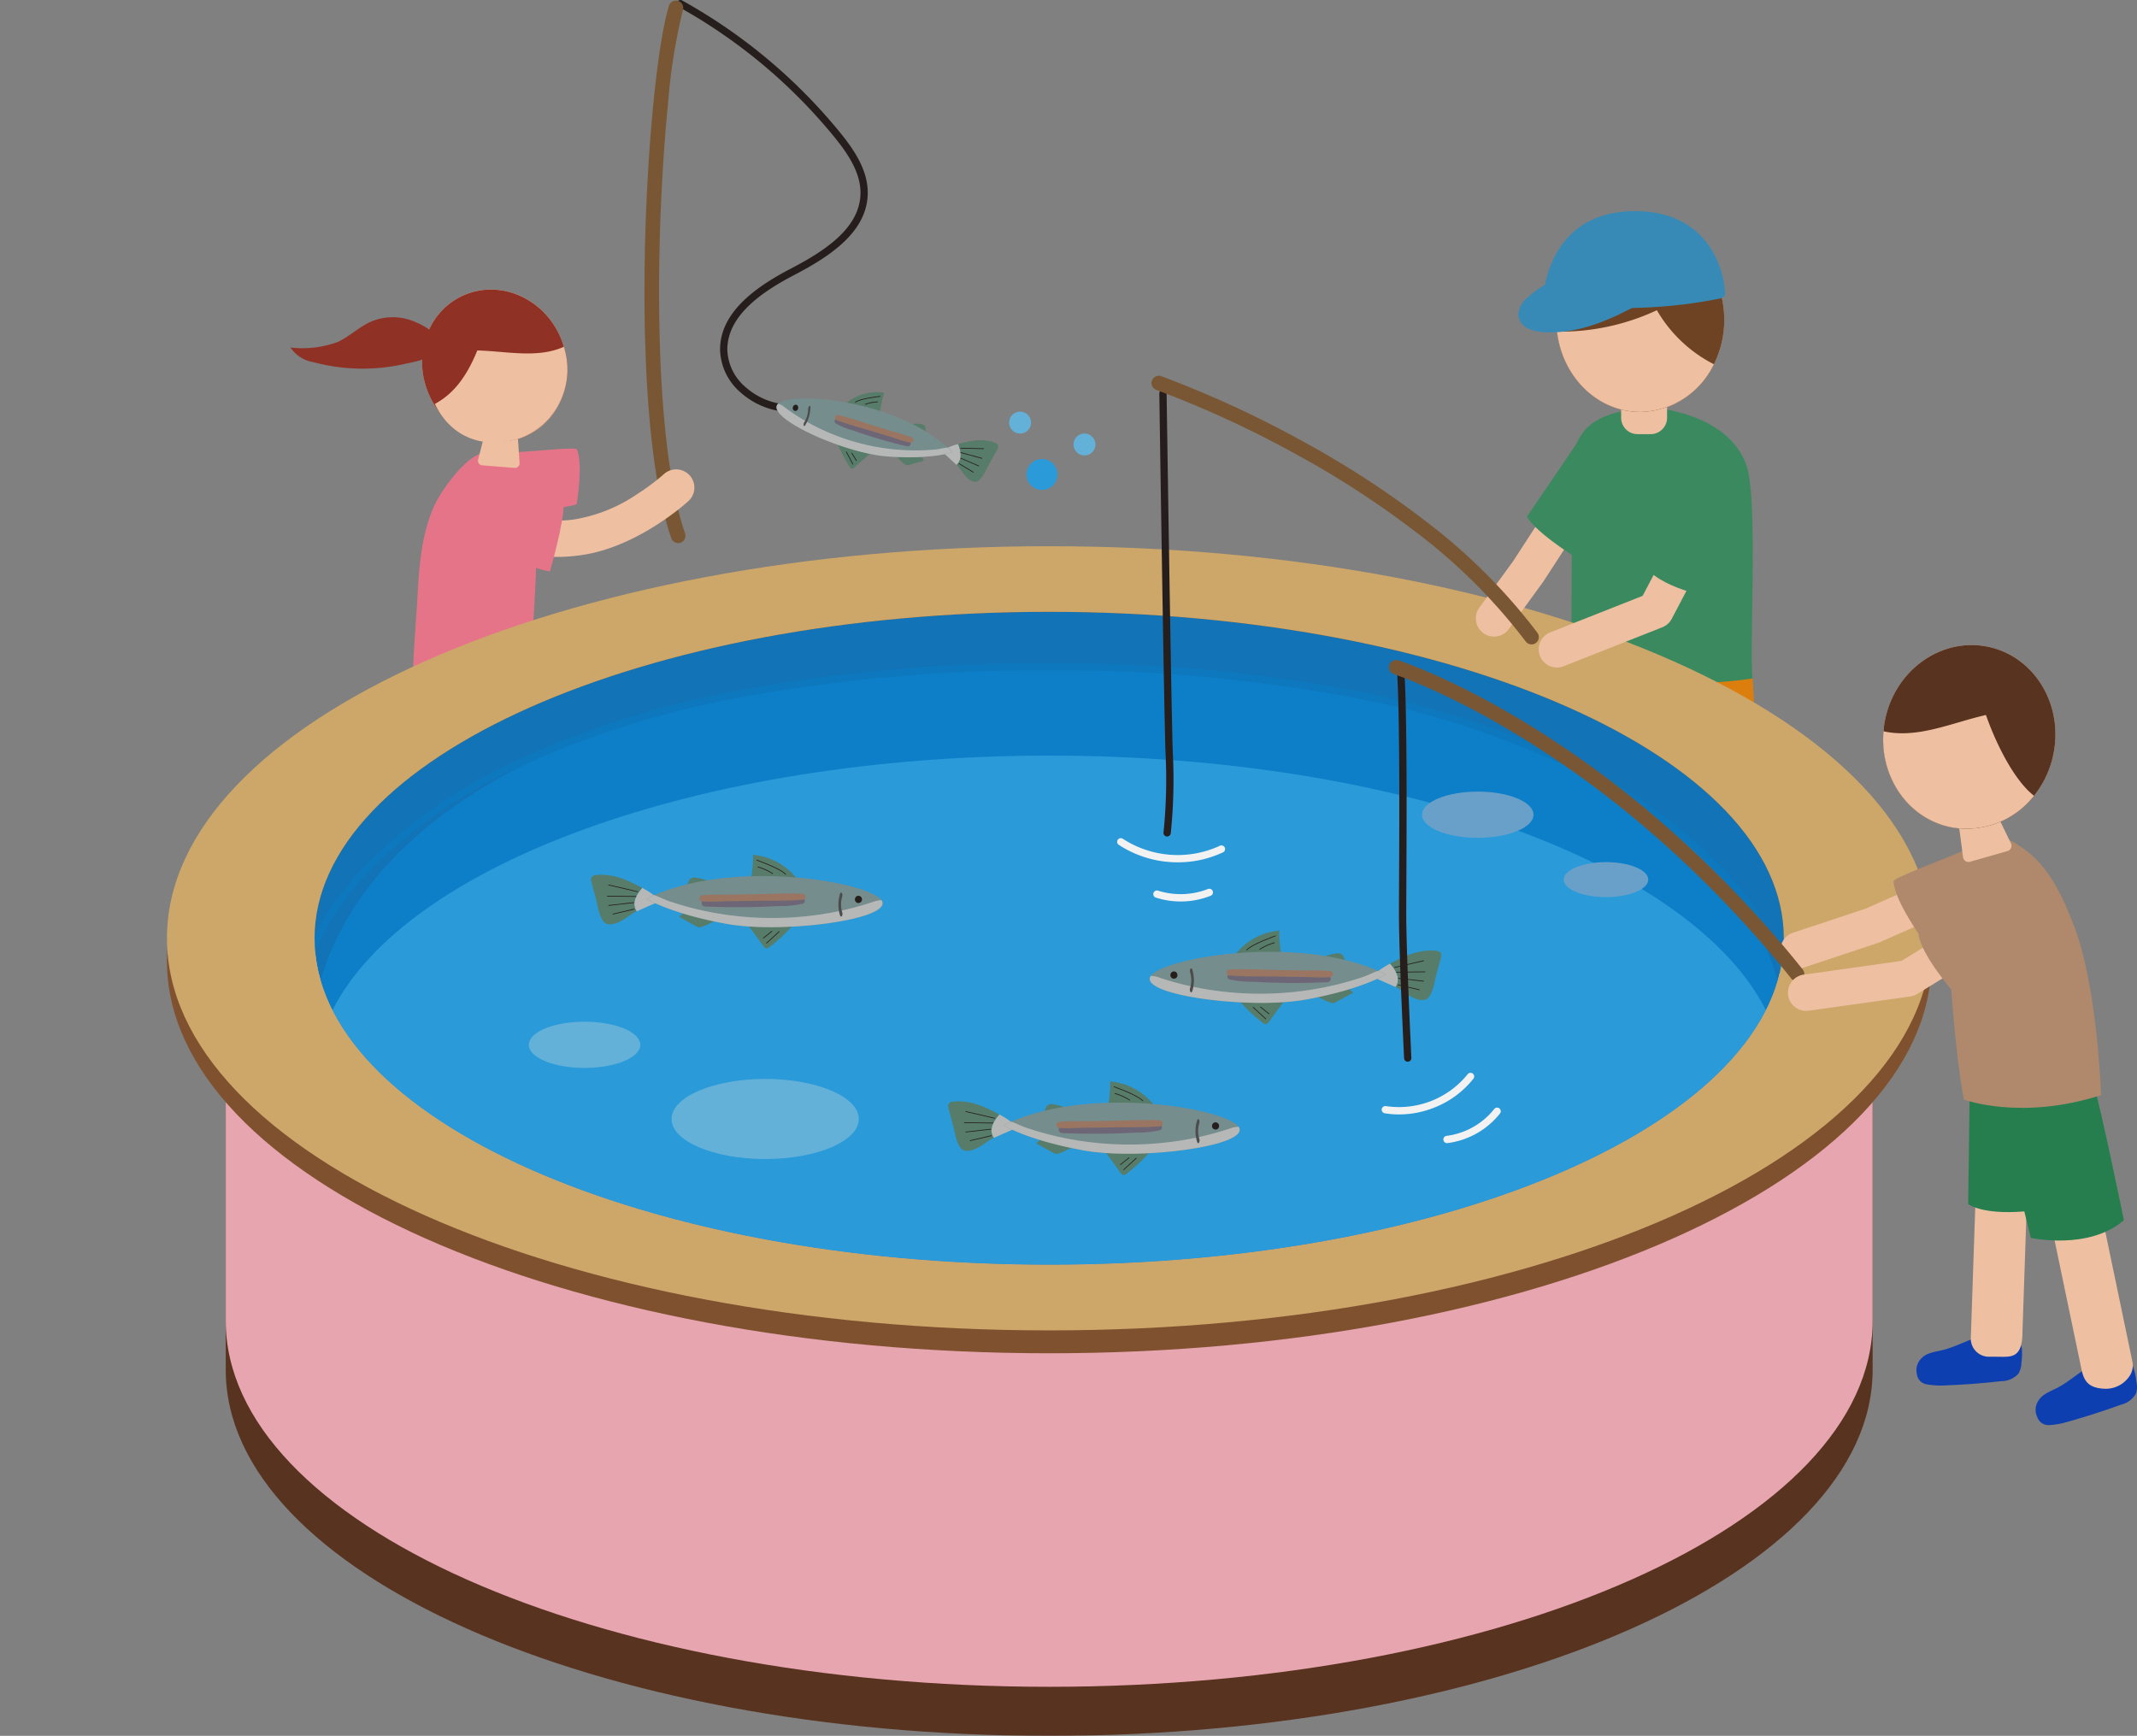 <?xml version="1.0" encoding="UTF-8"?> <svg xmlns="http://www.w3.org/2000/svg" width="293.088" height="238.079" viewBox="0 0 293.088 238.079"><rect x="0" y="0" width="293.088" height="238.079" fill="#808080" stroke="none"/><g transform="translate(22.895 0.5)" opacity="0.896"><path d="M102.661,58.214l-.047,0a10.588,10.588,0,0,1-5.96-2.63,8,8,0,0,1-2.811-5.695c-.15-5.507,5.473-9.089,9.716-11.3,4.636-2.419,9.395-5.523,9.534-10.2.087-2.937-1.786-5.639-3.631-7.9A73.774,73.774,0,0,0,88.148,2.691a.5.5,0,0,1,.484-.875,74.773,74.773,0,0,1,21.6,18.035c1.961,2.4,3.953,5.293,3.856,8.558-.155,5.2-5.178,8.507-10.071,11.06-4,2.09-9.314,5.442-9.179,10.389a7.009,7.009,0,0,0,2.48,4.978,9.567,9.567,0,0,0,5.384,2.378.5.5,0,0,1-.046,1Z" transform="translate(-17.975 -2.254)" fill="#1b1311"></path><path transform="translate(-22.895 13.501)" fill="#fac7a5"></path><path d="M71.951,46.095c-2.394.484-5.726,5.189-6.628,7.193C63.415,57.529,63.2,62.135,62.955,66.7c-.032.6-.733,9.827-.5,9.852a27.311,27.311,0,0,0,16.265-3.073c.028-5,1.746-21.822-.379-25.138-2.264-3.523-4.588-2.609-4.588-2.609l-1.8.364" transform="translate(-28.641 15.547)" fill="#f27389"></path><path d="M71.31,46.1c3.148-.078,9.811-.872,9.9-.46.9,2.056-.031,7.526-.031,7.526-4.659,1.395-9.851-.59-9.851-.59Z" transform="translate(-24.986 15.505)" fill="#f27389"></path><path d="M74.026,43.127l.392,5.745a.63.63,0,0,1-.677.67l-4.45-.351a.629.629,0,0,1-.56-.783l1.478-5.757a.629.629,0,0,1,.7-.465l2.58.362a.628.628,0,0,1,.54.58" transform="translate(-26.053 14.133)" fill="#fac7a5"></path><path d="M64.183,44.361c-2.291-5.358-.1-11.432,4.9-13.566s10.9.48,13.188,5.839.1,11.43-4.9,13.564-10.9-.48-13.188-5.838" transform="translate(-28.283 9.155)" fill="#fac7a5"></path><path d="M64.182,44.36a11.162,11.162,0,0,0,3.111,4.2A9.787,9.787,0,0,0,77.364,50.2a10.087,10.087,0,0,0,5.353-12.285,9.216,9.216,0,0,0-.447-1.282c-2.291-5.358-8.2-7.963-13.195-5.829S61.891,39,64.182,44.36" transform="translate(-28.284 9.157)" fill="#91281a"></path><path d="M64.516,43.456c3,6.1,8.93,5.91,12.337,4.453a10.085,10.085,0,0,0,5.354-12.284c-3.656,1.623-7.822.6-11.866.5-1.329,3.265-3.041,5.836-5.825,7.336" transform="translate(-27.775 11.443)" fill="#fac7a5"></path><path d="M212.154,133.841c-.982.24-2.164.354-2.852,1.094a2.254,2.254,0,0,0-.671,2.135,1.627,1.627,0,0,0,1.228,1.443,10.945,10.945,0,0,0,2.86.159q3.721-.144,7.423-.566a3.24,3.24,0,0,0,2.42-1.024,3.024,3.024,0,0,0,.413-1.471,10.111,10.111,0,0,0,.059-2.075,1.141,1.141,0,0,0-.254-.528c-.133-.221-.269-.843-.5-.948a7.506,7.506,0,0,0-4.829-.134c-1.791.481-3.453,1.464-5.293,1.913" transform="translate(31.363 50.835)" fill="#0038b7"></path><path d="M223.072,138.1c-.9.461-2.021.849-2.518,1.729a2.252,2.252,0,0,0-.155,2.233,1.627,1.627,0,0,0,1.53,1.117,10.988,10.988,0,0,0,2.819-.512q3.584-1.007,7.086-2.279a3.249,3.249,0,0,0,2.116-1.563,3.012,3.012,0,0,0,.058-1.525,10.074,10.074,0,0,0-.426-2.033c-.061-.2-.22-.3-.37-.453-.181-.185-.458-.757-.712-.805a7.51,7.51,0,0,0-4.726,1c-1.63.886-3.017,2.23-4.7,3.094" transform="translate(36.115 51.79)" fill="#0038b7"></path><path d="M229.853,147.345c-2.592-.034-3.1-1.144-3.449-2.807l-6.092-29.2a2.579,2.579,0,0,1,.554-2.255c2.417-2.671,5.9-1.341,6.461,1.35l6.076,29.126a2.6,2.6,0,0,1-.444,2.128,3.906,3.906,0,0,1-3.107,1.654" transform="translate(36.147 42.639)" fill="#fac7a5"></path><path d="M217.437,144.751l-1.21,0a2.493,2.493,0,0,1-2.357-2.443l1.072-31.662c.093-2.746,3.274-4.671,6.152-2.415a2.519,2.519,0,0,1,.915,2.072l-1.051,31.043c0,3.753-1.629,3.408-3.522,3.408" transform="translate(33.527 40.835)" fill="#fac7a5"></path><path d="M213.834,107.853l-.22,16.076c3.3,1.982,10.35.661,10.35.661l1.763-17.619Z" transform="translate(33.422 40.728)" fill="#1c7e48"></path><path d="M229.705,107.294c.882,2.643,4.182,18.705,4.182,18.705-4.845,4.185-12.773,2.423-12.773,2.423L216.268,108.6Z" transform="translate(34.512 40.86)" fill="#1c7e48"></path><path d="M219.321,83.276c3.787,2.078,6.475,3.91,9.652,12.34s3.666,23.092,3.666,23.092c-11,3.543-18.815.611-18.815.611-1.221-5.865-3.176-27.49-1.467-31.889,1.818-4.674,4.766-4.154,4.766-4.154Z" transform="translate(32.631 30.994)" fill="#b58a6b"></path><path d="M200.288,69.409l1.323,24.007c-8.654,1.574-27.536-3.934-27.536-3.934l2.518-25.333Z" transform="translate(17.193 23.151)" fill="#e67e00"></path><path d="M186.235,41.544c-7.258.32-10.673,2.454-11.1,7.684l-.107,26.044c7.045,6.3,24.869,3.415,24.869,3.415-.533-3.095.822-24.5-.853-29.244-2.561-7.258-12.808-7.9-12.808-7.9" transform="translate(17.585 13.872)" fill="#338b5b"></path><path d="M270.055,111.27c0-27.721-50.563-50.194-112.935-50.194S44.186,83.549,44.186,111.27V165.5c0,27.721,50.562,50.194,112.935,50.194S270.055,193.217,270.055,165.5Z" transform="translate(-36.12 21.889)" fill="#542a14"></path><path d="M270.055,106.5c0-27.721-50.563-50.194-112.935-50.194S44.186,78.783,44.186,106.5V160.73c0,27.721,50.562,50.194,112.935,50.194s112.935-22.473,112.935-50.194Z" transform="translate(-36.12 19.933)" fill="#f3a9b4"></path><path d="M159.468,57.239c-66.827,0-121,24.076-121,53.778s54.174,53.779,121,53.779,121-24.078,121-53.779-54.174-53.778-121-53.778m0,98.556c-55.644,0-100.752-20.048-100.752-44.779s45.109-44.779,100.752-44.779S260.22,86.286,260.22,111.017,215.111,155.8,159.468,155.8" transform="translate(-38.466 20.315)" fill="#7f4c26"></path><path d="M254.331,106.18a20.428,20.428,0,0,1-.832,5.755,22.987,22.987,0,0,1-1.622,4.1c-10.1,19.986-50.268,34.909-98.294,34.909s-88.209-14.923-98.308-34.909a22.987,22.987,0,0,1-1.622-4.1,20.428,20.428,0,0,1-.832-5.755C52.82,81.44,97.926,61.4,153.582,61.4S254.331,81.44,254.331,106.18" transform="translate(-32.575 22.022)" fill="#0672bc"></path><path d="M253.256,109.739a22.984,22.984,0,0,1-1.622,4.1c-10.1,19.986-50.268,34.909-98.294,34.909s-88.209-14.923-98.308-34.909a22.985,22.985,0,0,1-1.622-4.1c6.418-21.989,35.739-42.992,99.93-42.992s93.5,21,99.916,42.992" transform="translate(-32.334 24.217)" fill="#007fd0"></path><path d="M255.3,116.358l-.893-.451a7.044,7.044,0,0,0,.837-4.961,40.033,40.033,0,0,0-9.418-15.955,67.328,67.328,0,0,0-19.387-14.01A121.173,121.173,0,0,0,196.2,71.03a214.657,214.657,0,0,0-41.932-3.783A225.021,225.021,0,0,0,112.113,70.9a127.439,127.439,0,0,0-30.72,9.669A68.587,68.587,0,0,0,61.528,94.3a38.308,38.308,0,0,0-9.63,15.824l-.008.028-.011.027c-.648,1.525.242,3.045.956,4.267.17.29.33.564.46.821l-.893.451c-.116-.23-.269-.491-.431-.767-.78-1.334-1.847-3.159-1.025-5.135A39.307,39.307,0,0,1,60.81,93.6,69.574,69.574,0,0,1,80.962,79.668a128.432,128.432,0,0,1,30.962-9.748,226.016,226.016,0,0,1,42.342-3.672,215.654,215.654,0,0,1,42.129,3.8,122.166,122.166,0,0,1,30.488,10.037A68.318,68.318,0,0,1,246.556,94.31a41.018,41.018,0,0,1,9.647,16.362l0,.012A7.992,7.992,0,0,1,255.3,116.358Z" transform="translate(-33.26 24.217)" fill="#0077c4"></path><path d="M251.162,110.3c-10.1,19.986-50.268,34.909-98.294,34.909S64.659,130.287,54.56,110.3c10.1-20,50.268-34.923,98.308-34.923s88.2,14.923,98.294,34.923" transform="translate(-31.861 27.759)" fill="#209de3"></path><path d="M88.945,104.424c0-1.75-3.423-3.171-7.646-3.171s-7.645,1.42-7.645,3.171,3.423,3.171,7.645,3.171,7.646-1.42,7.646-3.171" transform="translate(-24.024 38.38)" fill="#60b7e2"></path><path d="M175.8,82.049c0-1.75-3.423-3.171-7.646-3.171s-7.645,1.42-7.645,3.171,3.423,3.171,7.645,3.171,7.646-1.42,7.646-3.171" transform="translate(11.624 29.196)" fill="#65a4d2"></path><path d="M185.882,88.136c0-1.327-2.6-2.4-5.8-2.4s-5.8,1.078-5.8,2.4,2.6,2.4,5.8,2.4,5.8-1.078,5.8-2.4" transform="translate(17.28 32.009)" fill="#65a4d2"></path><path d="M113.217,112.311c0-3.034-5.749-5.492-12.841-5.492s-12.841,2.458-12.841,5.492,5.749,5.492,12.841,5.492,12.841-2.458,12.841-5.492" transform="translate(-18.326 40.665)" fill="#60b7e2"></path><path d="M159.468,55.015c-66.827,0-121,24.076-121,53.778s54.174,53.779,121,53.779,121-24.078,121-53.779-54.174-53.778-121-53.778m0,98.556c-55.644,0-100.752-20.048-100.752-44.779s45.109-44.779,100.752-44.779S260.22,84.062,260.22,108.793s-45.109,44.779-100.753,44.779" transform="translate(-38.466 19.402)" fill="#d6ab67"></path><path d="M183.924,38.744h-1.807a2.246,2.246,0,0,0-2.245,2.245v3.087a2.246,2.246,0,0,0,2.245,2.245h1.807a2.246,2.246,0,0,0,2.245-2.245V40.989a2.246,2.246,0,0,0-2.245-2.245" transform="translate(19.573 12.723)" fill="#fac7a5"></path><path d="M196.593,36.678c0-6.98-5.155-12.639-11.513-12.639S173.567,29.7,173.567,36.678s5.154,12.639,11.512,12.639,11.513-5.659,11.513-12.639" transform="translate(16.985 6.688)" fill="#fac7a5"></path><path d="M196.6,36.675a13.674,13.674,0,0,1-1.415,6.095,11.444,11.444,0,0,1-10.093,6.539c-5.862,0-10.7-4.8-11.413-11.011a11.035,11.035,0,0,1-.11-1.622c0-6.982,5.164-12.632,11.523-12.632S196.6,29.693,196.6,36.675" transform="translate(16.984 6.689)" fill="#6c3c19"></path><path d="M195.15,39.476a11.441,11.441,0,0,1-10.092,6.539c-5.863,0-10.7-4.8-11.415-11.011a31.287,31.287,0,0,0,13.684-2.937,19.013,19.013,0,0,0,7.822,7.409" transform="translate(17.016 9.983)" fill="#fac7a5"></path><path d="M172.271,34.772a66.543,66.543,0,0,0,24.224-.344c.358-.072.818-.3.752-.715-.2-4.169-2.942-11.434-12.628-11.279-12.2.195-12.348,12.339-12.348,12.339" transform="translate(16.452 6.028)" fill="#308bbc"></path><path d="M171.26,31.55a3.274,3.274,0,0,0-1.391,2.519,2.362,2.362,0,0,0,1.292,1.79,5.317,5.317,0,0,0,2.223.526c5.718.347,11.051-2.63,16-5.525-.552.323-3.962-.965-4.722-1.1q-2.444-.451-4.925-.664a12.309,12.309,0,0,0-4.563.016,11.849,11.849,0,0,0-3.91,2.443" transform="translate(15.465 8.672)" fill="#308bbc"></path><path d="M167.513,69.157a2.5,2.5,0,0,1-2.02-3.97l4.652-6.4,6.1-9.387a2.5,2.5,0,0,1,4.192,2.725L174.3,61.565q-.035.054-.074.107l-4.69,6.454A2.5,2.5,0,0,1,167.513,69.157Z" transform="translate(14.501 17.656)" fill="#fac7a5"></path><path d="M178.444,44.068l-7.729,11.384c1.5,2.667,8.859,6.937,8.859,6.937a65.332,65.332,0,0,1,8-11.313Z" transform="translate(15.814 14.908)" fill="#338b5b"></path><path d="M135.891,100.924a.506.506,0,0,1-.063,0,.5.5,0,0,1-.434-.558,71.1,71.1,0,0,0,.282-10.767c-.193-4.248-.85-48.974-.857-49.425a.5.5,0,1,1,1-.015c.007.451.664,45.161.856,49.394a72.123,72.123,0,0,1-.288,10.937A.5.5,0,0,1,135.891,100.924Z" transform="translate(1.286 13.305)" fill="#1b1311"></path><path d="M186.037,74.994a1,1,0,0,1-.806-.407A77.436,77.436,0,0,0,170.326,59.7a125.885,125.885,0,0,0-16.651-10.819,142.74,142.74,0,0,0-19.091-8.787,1,1,0,1,1,.661-1.888,145.009,145.009,0,0,1,19.392,8.921,127.885,127.885,0,0,1,16.916,10.994A79.421,79.421,0,0,1,186.841,73.4a1,1,0,0,1-.8,1.594Z" transform="translate(1.12 12.89)" fill="#79522b"></path><path d="M173.63,71.8a2.5,2.5,0,0,1-.92-4.826l12.671-5.009,4.446-8.462a2.5,2.5,0,0,1,4.426,2.325l-4.877,9.284a2.5,2.5,0,0,1-1.294,1.162l-13.533,5.35A2.494,2.494,0,0,1,173.63,71.8Z" transform="translate(17.01 19.259)" fill="#fac7a5"></path><path d="M189.63,46.463c-2.241,2.774-7.791,14.3-7.791,14.3,2.561,3.736,9.605,4.7,9.605,4.7l4.91-10.994c-1.066-5.55-6.724-8-6.724-8" transform="translate(20.38 15.891)" fill="#338b5b"></path><path d="M139.048,86.572a14.693,14.693,0,0,1-8.1-2.393.5.5,0,1,1,.553-.833,13.8,13.8,0,0,0,13.262.975.5.5,0,1,1,.426.9A14.447,14.447,0,0,1,139.048,86.572Z" transform="translate(-0.394 31.201)" fill="#fff"></path><path d="M137.985,89.925a11.154,11.154,0,0,1-3.39-.526.5.5,0,1,1,.3-.953,10.33,10.33,0,0,0,6.822-.23.5.5,0,1,1,.367.93A11.177,11.177,0,0,1,137.985,89.925Z" transform="translate(1.052 33.22)" fill="#fff"></path><path d="M158.169,95.6a11.6,11.6,0,0,0-2.625,1.873l.262-.028q1.563.685,3.126,1.374c.553-.853.423-1.863-.763-3.219" transform="translate(9.588 36.061)" fill="#bcbebd"></path><path d="M150.436,95.472a6.284,6.284,0,0,1,2.417-.845.982.982,0,0,1,.884.2,1.028,1.028,0,0,1,.171.32q.161.4.319.81" transform="translate(7.491 35.652)" fill="#527c66"></path><path d="M150.221,99.2l1,.491a5.158,5.158,0,0,0,1.12.443.7.7,0,0,0,.3.017.824.824,0,0,0,.224-.094q1.214-.666,2.43-1.331l-1.14-1.021" transform="translate(7.403 36.922)" fill="#527c66"></path><path d="M164.33,94.626a.848.848,0,0,0-.639-.262c-2.3-.221-4.248.684-6.286,1.764,1.186,1.354,1.316,2.365.763,3.216.88.389,1.456,1.034,2.337,1.422a2.79,2.79,0,0,0,1.584.347c1.048-.192,1.337-2.127,1.583-3.164.21-.89.481-1.732.691-2.621a.876.876,0,0,0-.032-.7" transform="translate(10.352 35.539)" fill="#527c66"></path><path d="M141.691,97.194a8.532,8.532,0,0,1,6.963-4.8,16.29,16.29,0,0,0,.365,3.717" transform="translate(3.902 34.745)" fill="#527c66"></path><path d="M142.337,98.739a21.675,21.675,0,0,0,3.776,3.687.65.65,0,0,0,.485.188.659.659,0,0,0,.367-.3q1.255-1.718,2.508-3.436" transform="translate(4.166 37.348)" fill="#527c66"></path><path d="M166.412,97.562s-3.145,2-10.86,3.427-22.849-.578-21.425-3.145a.3.3,0,0,1,.056-.085h.014c1.749-2.482,19.76-5.642,31.143-.691.367.155.719.324,1.072.494" transform="translate(0.758 35.59)" fill="#748e8e"></path><path d="M155.287,96.821q-3.33.138-6.664.068-1.635-.038-3.267-.126a19.39,19.39,0,0,0-3.389-.154.393.393,0,0,0-.1.767,13.763,13.763,0,0,0,3.233.324q1.7.1,3.4.134,3.4.076,6.8-.072c.6-.025.608-.968,0-.942" transform="translate(3.857 36.456)" fill="#6b6375"></path><path d="M155.679,96.4c-1.154-.126-2.351-.071-3.512-.089l-3.377-.052c-2.286-.037-4.6-.174-6.887-.069a.414.414,0,0,0,0,.827c2.281.175,4.6.11,6.887.147l3.377.052c1.161.018,2.355.113,3.512.023a.419.419,0,0,0,0-.838" transform="translate(3.825 36.285)" fill="#9d745f"></path><path d="M166.412,96.8s-3.145,2-10.86,3.427-22.849-.578-21.425-3.145a.3.3,0,0,1,.056-.085h.014a4.115,4.115,0,0,1,1.283.282,42.588,42.588,0,0,0,7.5,1.735,44.86,44.86,0,0,0,13.667-.2,42.843,42.843,0,0,0,6.615-1.664c.649-.212,1.368-.592,2.073-.846.367.155.719.324,1.072.494" transform="translate(0.758 36.35)" fill="#bcbebd"></path><path d="M136.993,96.818a.313.313,0,0,0,0-.037.347.347,0,0,0-.056-.176c-.024-.032-.049-.063-.073-.1a.471.471,0,0,0-.21-.121h0l-.125-.017a.391.391,0,0,0-.128.017c-.015.006-.1.042-.117.049-.032.025-.065.049-.1.075h0l-.076.1v.006a.508.508,0,0,0-.068.248.561.561,0,0,0,.017.135.483.483,0,0,0,.126.217.489.489,0,0,0,.477.126.471.471,0,0,0,.212-.123l.076-.1a.483.483,0,0,0,.065-.241.314.314,0,0,0-.014-.063" transform="translate(1.581 36.375)" fill="#1b1311"></path><path d="M138.274,96.238c-.055-.161-.158-.233-.245-.13a.616.616,0,0,0-.063.5,3.666,3.666,0,0,1-.008,2.192.629.629,0,0,0,.065.508c.09.109.195.034.251-.133a5.086,5.086,0,0,0,0-2.935" transform="translate(2.359 36.249)" fill="#474646"></path><path d="M.011.988l-.023-.1L4.044-.049l.023.1Z" transform="translate(168.336 131.262)" fill="#1b1311"></path><path d="M0,.1V0L4.005-.05v.1Z" transform="translate(168.584 132.794)" fill="#1b1311"></path><path d="M3.505.445-.006.05l.011-.1L3.516.345Z" transform="translate(168.879 133.684)" fill="#1b1311"></path><path d="M2.956.741-.011.049l.023-.1L2.979.644Z" transform="translate(168.831 134.574)" fill="#1b1311"></path><path d="M143.481,94.908l-.078-.063c.645-.793,3.89-1.944,4.028-1.993l.033.094C147.431,92.958,144.108,94.137,143.481,94.908Z" transform="translate(4.621 34.951)" fill="#1b1311"></path><path d="M144.735,94.544l-.062-.079a7.548,7.548,0,0,1,2.093-.948l.027.1A7.613,7.613,0,0,0,144.735,94.544Z" transform="translate(5.139 35.225)" fill="#1b1311"></path><path d="M1.746,1.669-.034.037.034-.037,1.814,1.6Z" transform="translate(148.952 137.64)" fill="#1b1311"></path><path d="M1.2,1.028-.031.039.031-.039,1.267.95Z" transform="translate(149.941 137.59)" fill="#1b1311"></path><path d="M116.1,45.077a9.07,9.07,0,0,0-2.394,1.023l.2.031,1.98,1.819c.614-.6.762-1.48.212-2.873" transform="translate(-7.584 15.323)" fill="#bcbebd"></path><path d="M110.344,43.346a4.474,4.474,0,0,1,1.992-.2.7.7,0,0,1,.608.353.958.958,0,0,1,.048.306c.014.25.027.5.041.749" transform="translate(-8.964 14.515)" fill="#527c66"></path><path d="M109.33,46.339q.311.313.623.625a3.646,3.646,0,0,0,.721.611.483.483,0,0,0,.219.079.626.626,0,0,0,.189-.032q1.058-.3,2.118-.606l-.6-1.1" transform="translate(-9.382 15.666)" fill="#527c66"></path><path d="M120.951,45.434a.613.613,0,0,0-.409-.358c-1.646-.673-3.308-.324-5.075.154.55,1.394.4,2.272-.213,2.873.559.513.828,1.179,1.386,1.691a1.935,1.935,0,0,0,1.087.629c.821.059,1.5-1.509,1.934-2.331.371-.7.774-1.355,1.144-2.061a.856.856,0,0,0,.145-.6" transform="translate(-6.949 15.169)" fill="#527c66"></path><path d="M103.737,42.688a6.641,6.641,0,0,1,6.308-2.567,16.218,16.218,0,0,0-.626,3.209" transform="translate(-11.677 13.246)" fill="#527c66"></path><path d="M103.5,44.525a17.931,17.931,0,0,0,1.9,3.906c.079.121.176.252.315.261a.527.527,0,0,0,.344-.178l2.683-2.362" transform="translate(-11.773 15.096)" fill="#527c66"></path><path d="M121.863,48.023s-2.81,1.021-8.859.585S96.245,43.28,97.918,41.419a.279.279,0,0,1,.062-.059l.01,0c1.893-1.719,15.976-.564,23.2,6.017.234.209.454.426.674.643" transform="translate(-14.137 13.505)" fill="#748e8e"></path><path d="M113.582,45.62q-2.5-.59-4.945-1.355-1.2-.377-2.385-.8a13.147,13.147,0,0,0-2.47-.849.355.355,0,0,0-.262.626,9.412,9.412,0,0,0,2.312.958q1.233.438,2.48.831,2.494.785,5.044,1.381c.453.106.683-.687.227-.794" transform="translate(-11.822 14.312)" fill="#6b6375"></path><path d="M113.973,45.349a25.637,25.637,0,0,0-2.576-.818l-2.485-.76c-1.681-.515-3.362-1.121-5.076-1.518-.4-.093-.581.55-.2.7,1.645.632,3.377,1.069,5.059,1.584l2.484.759a25.359,25.359,0,0,0,2.592.763.372.372,0,0,0,.2-.705" transform="translate(-11.804 14.16)" fill="#9d745f"></path><path d="M121.863,47.816s-2.81,1.021-8.859.585-16.759-5.329-15.086-7.189a.279.279,0,0,1,.062-.059l.01,0a2.858,2.858,0,0,1,.882.511A29.46,29.46,0,0,0,104,44.717a30.351,30.351,0,0,0,10.155,2.729,29.621,29.621,0,0,0,5.293,0c.532-.041,1.155-.209,1.738-.274.234.209.454.426.674.643" transform="translate(-14.137 13.712)" fill="#bcbebd"></path><path d="M100.057,41.748c0-.011.008-.02.008-.031a.326.326,0,0,0,0-.161c-.011-.031-.021-.063-.031-.1a.355.355,0,0,0-.126-.147h0l-.089-.041a.236.236,0,0,0-.1-.013c-.013,0-.086.014-.1.017q-.044.019-.089.042h0c-.013.008-.069.055-.08.066l0,0a.476.476,0,0,0-.11.195.571.571,0,0,0-.021.118.453.453,0,0,0,.041.209.349.349,0,0,0,.323.207.367.367,0,0,0,.186-.059l.079-.066a.475.475,0,0,0,.107-.189.391.391,0,0,0,0-.056" transform="translate(-13.491 13.755)" fill="#1b1311"></path><path d="M101.316,41.547c0-.148-.059-.231-.15-.162a.61.61,0,0,0-.168.406,3.625,3.625,0,0,1-.535,1.843.617.617,0,0,0-.075.443c.041.11.137.069.217-.059a5.054,5.054,0,0,0,.709-2.471" transform="translate(-13.056 13.797)" fill="#474646"></path><path d="M3.225.118,0,.05l0-.1L3.227.018Z" transform="translate(108.818 60.973)" fill="#1b1311"></path><path d="M2.962.855-.013.048l.026-.1L2.988.759Z" transform="translate(108.845 61.567)" fill="#1b1311"></path><path d="M2.481,1.124-.02.046.02-.046l2.5,1.078Z" transform="translate(108.861 62.338)" fill="#1b1311"></path><path d="M2,1.255-.026.043.026-.043,2.052,1.169Z" transform="translate(108.61 63.077)" fill="#1b1311"></path><path d="M105.424,41.3l-.062-.078c.669-.533,3.352-.817,3.466-.829l.01.1C108.811,40.494,106.071,40.783,105.424,41.3Z" transform="translate(-10.997 13.42)" fill="#1b1311"></path><path d="M106.365,41.376l-.044-.09a5.492,5.492,0,0,1,1.783-.356l0,.1A5.508,5.508,0,0,0,106.365,41.376Z" transform="translate(-10.607 13.641)" fill="#1b1311"></path><path d="M.878,1.775-.044.023.044-.023.967,1.728Z" transform="translate(93.169 61.448)" fill="#1b1311"></path><path d="M.633,1.121-.043.026.043-.026.718,1.068Z" transform="translate(93.912 61.616)" fill="#1b1311"></path><path d="M197.141,99.317a2.5,2.5,0,0,1-.788-4.873l10.02-3.332,11.919-5.276a2.5,2.5,0,0,1,2.024,4.572l-12.028,5.324q-.109.048-.223.086l-10.134,3.37A2.5,2.5,0,0,1,197.141,99.317Z" transform="translate(26.66 32.99)" fill="#fac7a5"></path><path d="M84.995,88.24a11.6,11.6,0,0,1,2.625,1.873l-.262-.028q-1.563.685-3.126,1.374c-.553-.853-.423-1.863.763-3.219" transform="translate(-19.811 33.039)" fill="#bcbebd"></path><path d="M92.753,88.108a6.285,6.285,0,0,0-2.418-.845.982.982,0,0,0-.884.2,1.029,1.029,0,0,0-.171.32q-.161.4-.319.81" transform="translate(-17.741 32.629)" fill="#527c66"></path><path d="M93.343,91.832l-1,.491a5.158,5.158,0,0,1-1.12.443.7.7,0,0,1-.3.017.825.825,0,0,1-.224-.095q-1.214-.666-2.43-1.331l1.14-1.021" transform="translate(-18.027 33.899)" fill="#527c66"></path><path d="M79.8,87.263A.844.844,0,0,1,80.436,87c2.3-.221,4.248.684,6.286,1.764-1.186,1.354-1.316,2.365-.763,3.217-.88.388-1.456,1.034-2.337,1.42a2.779,2.779,0,0,1-1.584.347c-1.048-.192-1.337-2.127-1.583-3.164-.21-.89-.481-1.732-.691-2.621a.873.873,0,0,1,.032-.7" transform="translate(-21.541 32.515)" fill="#527c66"></path><path d="M102.528,89.83a8.532,8.532,0,0,0-6.963-4.8,16.291,16.291,0,0,1-.365,3.717" transform="translate(-15.182 31.722)" fill="#527c66"></path><path d="M101.825,91.375a21.675,21.675,0,0,1-3.776,3.687.651.651,0,0,1-.485.188.659.659,0,0,1-.367-.3L94.69,91.51" transform="translate(-15.389 34.326)" fill="#527c66"></path><path d="M85.1,90.2s3.145,2,10.86,3.427,22.849-.578,21.425-3.145a.3.3,0,0,0-.056-.085h-.014c-1.749-2.482-19.76-5.642-31.143-.691-.367.155-.719.324-1.072.494" transform="translate(-19.328 32.567)" fill="#748e8e"></path><path d="M90.919,89.457q3.33.137,6.664.068,1.635-.038,3.267-.126a19.386,19.386,0,0,1,3.389-.154.393.393,0,0,1,.1.767,13.762,13.762,0,0,1-3.233.324q-1.7.1-3.4.134-3.4.076-6.8-.072c-.6-.025-.608-.968,0-.942" transform="translate(-17.125 33.434)" fill="#6b6375"></path><path d="M90.649,89.033c1.154-.126,2.351-.071,3.512-.089l3.377-.051c2.286-.037,4.6-.175,6.887-.069a.413.413,0,0,1,0,.825c-2.281.175-4.6.111-6.887.148l-3.377.051c-1.161.018-2.355.114-3.512.024a.42.42,0,0,1,0-.839" transform="translate(-17.214 33.263)" fill="#9d745f"></path><path d="M85.1,89.438s3.145,2,10.86,3.427,22.849-.578,21.425-3.145a.3.3,0,0,0-.056-.085h-.014a4.115,4.115,0,0,0-1.283.282,42.589,42.589,0,0,1-7.5,1.735,44.859,44.859,0,0,1-13.667-.2,42.844,42.844,0,0,1-6.615-1.664c-.649-.212-1.368-.592-2.073-.846-.367.155-.719.324-1.072.494" transform="translate(-19.328 33.328)" fill="#bcbebd"></path><path d="M105.362,89.516a.488.488,0,0,0,.065.243c.025.031.051.063.075.1a.488.488,0,0,0,.815-.219.564.564,0,0,0,.017-.137.5.5,0,0,0-.068-.247v-.006c-.011-.016-.065-.085-.078-.1h0c-.031-.025-.063-.051-.1-.075-.014-.007-.1-.045-.117-.049a.33.33,0,0,0-.128-.017l-.126.017h0a.486.486,0,0,0-.21.121c-.024.032-.049.065-.073.1a.352.352,0,0,0-.056.176.324.324,0,0,0,0,.037.342.342,0,0,0-.014.063" transform="translate(-11.009 33.353)" fill="#1b1311"></path><path d="M103.975,88.874c.055-.162.158-.234.245-.131a.616.616,0,0,1,.063.5,3.665,3.665,0,0,0,.008,2.192.628.628,0,0,1-.065.508c-.09.109-.195.034-.251-.133a5.082,5.082,0,0,1,0-2.934" transform="translate(-11.667 33.226)" fill="#474646"></path><path d="M4.044.988-.011.049l.023-.1L4.066.891Z" transform="translate(60.548 120.875)" fill="#1b1311"></path><path d="M4.005.1,0,.05v-.1L4.006,0Z" transform="translate(60.351 122.408)" fill="#1b1311"></path><path d="M.006.445l-.011-.1L3.505-.05l.011.1Z" transform="translate(60.549 123.297)" fill="#1b1311"></path><path d="M.011.741l-.023-.1L2.956-.049l.023.1Z" transform="translate(61.142 124.187)" fill="#1b1311"></path><path d="M99.771,87.544c-.627-.771-3.95-1.95-3.983-1.962l.033-.094c.138.049,3.383,1.2,4.028,1.993Z" transform="translate(-14.933 31.928)" fill="#1b1311"></path><path d="M97.955,87.178a7.591,7.591,0,0,0-2.059-.929l.027-.1a7.527,7.527,0,0,1,2.093.947Z" transform="translate(-14.89 32.202)" fill="#1b1311"></path><path d="M.034,1.669-.034,1.6,1.746-.037l.068.074Z" transform="translate(82.208 127.253)" fill="#1b1311"></path><path d="M.031,1.028-.031.95,1.2-.039l.062.078Z" transform="translate(81.763 127.204)" fill="#1b1311"></path><path d="M119.721,110.271a11.6,11.6,0,0,1,2.625,1.873l-.262-.028q-1.563.686-3.126,1.374c-.553-.853-.423-1.863.763-3.219" transform="translate(-5.559 42.081)" fill="#bcbebd"></path><path d="M127.479,110.139a6.283,6.283,0,0,0-2.419-.845.979.979,0,0,0-.883.2,1.032,1.032,0,0,0-.172.32c-.106.269-.213.539-.317.81" transform="translate(-3.488 41.672)" fill="#527c66"></path><path d="M128.068,113.863l-1,.491a5.131,5.131,0,0,1-1.12.443.7.7,0,0,1-.3.017.825.825,0,0,1-.224-.094q-1.214-.666-2.43-1.331l1.14-1.021" transform="translate(-3.773 42.942)" fill="#527c66"></path><path d="M114.523,109.294a.844.844,0,0,1,.639-.264c2.3-.221,4.248.684,6.286,1.764-1.186,1.354-1.316,2.365-.763,3.217-.88.388-1.456,1.034-2.337,1.42a2.78,2.78,0,0,1-1.584.347c-1.048-.192-1.337-2.127-1.583-3.164-.21-.89-.481-1.732-.691-2.621a.873.873,0,0,1,.032-.7" transform="translate(-7.286 41.558)" fill="#527c66"></path><path d="M137.253,111.861a8.532,8.532,0,0,0-6.963-4.8,16.29,16.29,0,0,1-.365,3.716" transform="translate(-0.928 40.765)" fill="#527c66"></path><path d="M136.551,113.406a21.676,21.676,0,0,1-3.776,3.687.65.65,0,0,1-.485.188.659.659,0,0,1-.367-.3q-1.255-1.718-2.508-3.436" transform="translate(-1.136 43.368)" fill="#527c66"></path><path d="M119.822,112.229s3.145,2,10.86,3.427,22.849-.578,21.425-3.145a.3.3,0,0,0-.056-.085h-.014c-1.749-2.482-19.76-5.642-31.143-.691-.367.155-.719.324-1.072.494" transform="translate(-5.075 41.61)" fill="#748e8e"></path><path d="M125.645,111.487q3.33.137,6.664.068,1.635-.036,3.267-.126a19.528,19.528,0,0,1,3.389-.154.393.393,0,0,1,.1.767,13.763,13.763,0,0,1-3.233.326q-1.7.093-3.4.134-3.4.074-6.8-.072c-.6-.025-.608-.968,0-.944" transform="translate(-2.871 42.476)" fill="#6b6375"></path><path d="M125.375,111.064c1.154-.126,2.351-.071,3.512-.089l3.377-.052c2.286-.037,4.6-.174,6.887-.069a.414.414,0,0,1,0,.827c-2.281.175-4.6.11-6.887.147l-3.377.052c-1.161.018-2.355.113-3.512.023a.419.419,0,0,1,0-.838" transform="translate(-2.96 42.305)" fill="#9d745f"></path><path d="M119.822,111.469s3.145,2,10.86,3.427,22.849-.578,21.425-3.145a.3.3,0,0,0-.056-.085h-.014a4.115,4.115,0,0,0-1.283.282,42.591,42.591,0,0,1-7.5,1.735,44.861,44.861,0,0,1-13.667-.2,42.839,42.839,0,0,1-6.615-1.664c-.649-.212-1.368-.592-2.073-.846-.367.155-.719.324-1.072.494" transform="translate(-5.075 42.37)" fill="#bcbebd"></path><path d="M140.088,111.547a.488.488,0,0,0,.065.243c.025.031.051.063.075.1a.488.488,0,0,0,.815-.219.561.561,0,0,0,.017-.137.5.5,0,0,0-.068-.247v-.006c-.011-.016-.065-.085-.078-.1h0c-.031-.025-.063-.051-.1-.075-.014-.007-.1-.045-.117-.049a.329.329,0,0,0-.128-.017l-.126.017h0a.485.485,0,0,0-.21.121c-.024.032-.049.065-.073.1a.352.352,0,0,0-.056.176.309.309,0,0,0,0,.037.342.342,0,0,0-.014.063" transform="translate(3.244 42.395)" fill="#1b1311"></path><path d="M138.7,110.905c.055-.162.158-.234.245-.131a.616.616,0,0,1,.063.5,3.665,3.665,0,0,0,.008,2.192.629.629,0,0,1-.065.508c-.09.109-.195.034-.251-.133a5.081,5.081,0,0,1,0-2.934" transform="translate(2.585 42.268)" fill="#474646"></path><path d="M4.044.988-.011.049l.023-.1L4.066.891Z" transform="translate(109.528 151.948)" fill="#1b1311"></path><path d="M4.005.1,0,.05v-.1L4.006,0Z" transform="translate(109.33 153.481)" fill="#1b1311"></path><path d="M.006.445l-.011-.1L3.505-.05l.011.1Z" transform="translate(109.529 154.371)" fill="#1b1311"></path><path d="M.011.741l-.023-.1L2.956-.049l.023.1Z" transform="translate(110.121 155.261)" fill="#1b1311"></path><path d="M134.5,109.575c-.627-.771-3.95-1.95-3.983-1.962l.033-.094c.138.049,3.383,1.2,4.028,1.993Z" transform="translate(-0.679 40.971)" fill="#1b1311"></path><path d="M132.681,109.209a7.637,7.637,0,0,0-2.059-.929l.027-.1a7.573,7.573,0,0,1,2.093.947Z" transform="translate(-0.635 41.244)" fill="#1b1311"></path><path d="M.034,1.669-.034,1.6,1.746-.037l.068.074Z" transform="translate(131.186 158.327)" fill="#1b1311"></path><path d="M.031,1.028-.031.95,1.2-.039l.062.078Z" transform="translate(130.742 158.277)" fill="#1b1311"></path><path d="M217.232,84.224c-3.42,1.588-11,4.276-10.875,4.764.123,2.688,4.033,8.065,4.033,8.065,5.742-.977,10.262-5.865,10.262-5.865Z" transform="translate(30.444 31.39)" fill="#b58a6b"></path><path d="M212.48,80.959l.906,6.838a.751.751,0,0,0,.952.625l5.142-1.468a.753.753,0,0,0,.471-1.052l-3.1-6.408a.752.752,0,0,0-.928-.382l-2.944,1.04a.754.754,0,0,0-.5.808" transform="translate(32.954 29.274)" fill="#fac7a5"></path><path d="M159.4,120.71a.5.5,0,0,1-.5-.475c-.007-.144-.706-14.423-.706-19.782,0-1.008.007-2.5.017-4.391.039-7.93.111-22.691-.271-28.8a.5.5,0,0,1,1-.062c.384,6.143.312,20.926.273,28.868-.009,1.889-.017,3.38-.017,4.386,0,5.335.7,19.59.7,19.733a.5.5,0,0,1-.475.524Z" transform="translate(10.775 24.415)" fill="#1b1311"></path><path d="M228.694,79.623c1.416-6.835-2.6-13.446-8.97-14.765s-12.683,3.152-14.1,9.987,2.6,13.446,8.97,14.765,12.681-3.152,14.1-9.987" transform="translate(30.027 23.347)" fill="#fac7a5"></path><path d="M228.692,79.621a13.432,13.432,0,0,1-2.653,5.674A11.726,11.726,0,0,1,214.6,89.6c-5.873-1.217-9.746-6.918-9.2-13.151a10.891,10.891,0,0,1,.22-1.611c1.416-6.836,7.733-11.3,14.106-9.979,6.355,1.316,10.382,7.921,8.966,14.758" transform="translate(30.03 23.349)" fill="#542a14"></path><path d="M226.039,82.506A11.725,11.725,0,0,1,214.6,86.815c-5.873-1.217-9.745-6.918-9.2-13.151,4.676,1.038,9.323-1.159,14.048-2.238,1.23,3.55,3.735,8.867,6.591,11.08" transform="translate(30.03 26.137)" fill="#fac7a5"></path><path d="M212.992,109.873a1,1,0,0,1-.782-.375,151.965,151.965,0,0,0-19.544-20.3,136.589,136.589,0,0,0-17.53-12.829A109.683,109.683,0,0,0,162.5,69.659c-3.041-1.35-4.837-1.93-4.855-1.936a1,1,0,0,1,.609-1.9c.3.1,7.409,2.4,17.859,8.8a138.533,138.533,0,0,1,17.815,13.024,153.955,153.955,0,0,1,19.844,20.6,1,1,0,0,1-.78,1.625Z" transform="translate(10.575 24.226)" fill="#79522b"></path><path d="M197.865,103.491a2.5,2.5,0,0,1-.344-4.976l13.411-1.882L221.6,90.064a2.5,2.5,0,1,1,2.62,4.258l-11.119,6.842a2.5,2.5,0,0,1-.963.347l-13.928,1.955A2.522,2.522,0,0,1,197.865,103.491Z" transform="translate(26.96 34.661)" fill="#fac7a5"></path><path d="M221.978,87.516c-2.932,1.955-13.195,7.453-13.195,7.453.488,2.932,4.764,7.82,4.764,7.82,3.91-1.465,10.629-7.086,11.363-8.43" transform="translate(31.44 32.742)" fill="#b58a6b"></path><path d="M158.827,111.788a12.229,12.229,0,0,1-1.96-.157.5.5,0,1,1,.16-.987,12.093,12.093,0,0,0,11.205-4.374.5.5,0,1,1,.787.617,12.824,12.824,0,0,1-5.443,3.993A13.078,13.078,0,0,1,158.827,111.788Z" transform="translate(10.163 40.566)" fill="#fff"></path><path d="M162.962,114.328a.5.5,0,0,1-.063-1,9.949,9.949,0,0,0,6.5-3.67.5.5,0,1,1,.784.62,10.957,10.957,0,0,1-7.154,4.042A.5.5,0,0,1,162.962,114.328Z" transform="translate(12.633 41.959)" fill="#fff"></path><path d="M89.23,76.072a1,1,0,0,1-.945-.674C86.84,71.211,85.8,65.3,85.2,57.833c-.512-6.371-.7-13.917-.533-21.822.292-14.142,1.68-28.286,3.3-33.63a1,1,0,1,1,1.914.58A79.32,79.32,0,0,0,87.839,15.83c-.611,6.124-1.026,13.306-1.169,20.223-.162,7.839.02,15.315.527,21.62.587,7.3,1.589,13.045,2.978,17.073a1,1,0,0,1-.945,1.326Z" transform="translate(-19.116 -2.083)" fill="#79522b"></path><path d="M78.342,58.806c-5.364,0-7.875-2.166-8.19-2.459l3.406-3.66a.674.674,0,0,0-.057-.051,5.207,5.207,0,0,0,1.725.777,13.782,13.782,0,0,0,5.91.161,21.527,21.527,0,0,0,8.122-3.386,29.715,29.715,0,0,0,3.6-2.681A2.5,2.5,0,1,1,96.225,51.2c-.274.249-6.786,6.123-14.309,7.31A22.947,22.947,0,0,1,78.342,58.806Z" transform="translate(-24.763 17.079)" fill="#fac7a5"></path><path d="M70.405,49.227c2.724,1.114,10.3,2.35,10.3,2.35.085,2.48-1.887,9.282-1.887,9.282-3.443-.553-9.872-4.038-10.694-5.017" transform="translate(-26.293 17.026)" fill="#f27389"></path><path d="M61.375,33.419c-1.582.748-2.872,2.028-4.468,2.745a14.242,14.242,0,0,1-6.432.739,4.752,4.752,0,0,0,3.189,2.017,26.066,26.066,0,0,0,12.505.227c1.312-.3,4.832-.832,4.769-2.681-.055-1.6-2.753-2.921-4.04-3.333a7.617,7.617,0,0,0-5.523.286" transform="translate(-33.538 10.263)" fill="#91281a"></path><path d="M123.361,43.429a1.5,1.5,0,1,0-1.5,1.5,1.495,1.495,0,0,0,1.5-1.5" transform="translate(-4.85 14.033)" fill="#60b7e2"></path><path d="M129.621,45.557a1.5,1.5,0,1,0-1.5,1.5,1.494,1.494,0,0,0,1.5-1.5" transform="translate(-2.28 14.907)" fill="#60b7e2"></path><path d="M126.292,48.659a2.121,2.121,0,1,0-2.121,2.121,2.121,2.121,0,0,0,2.121-2.121" transform="translate(-4.16 15.922)" fill="#209de3"></path></g></svg> 